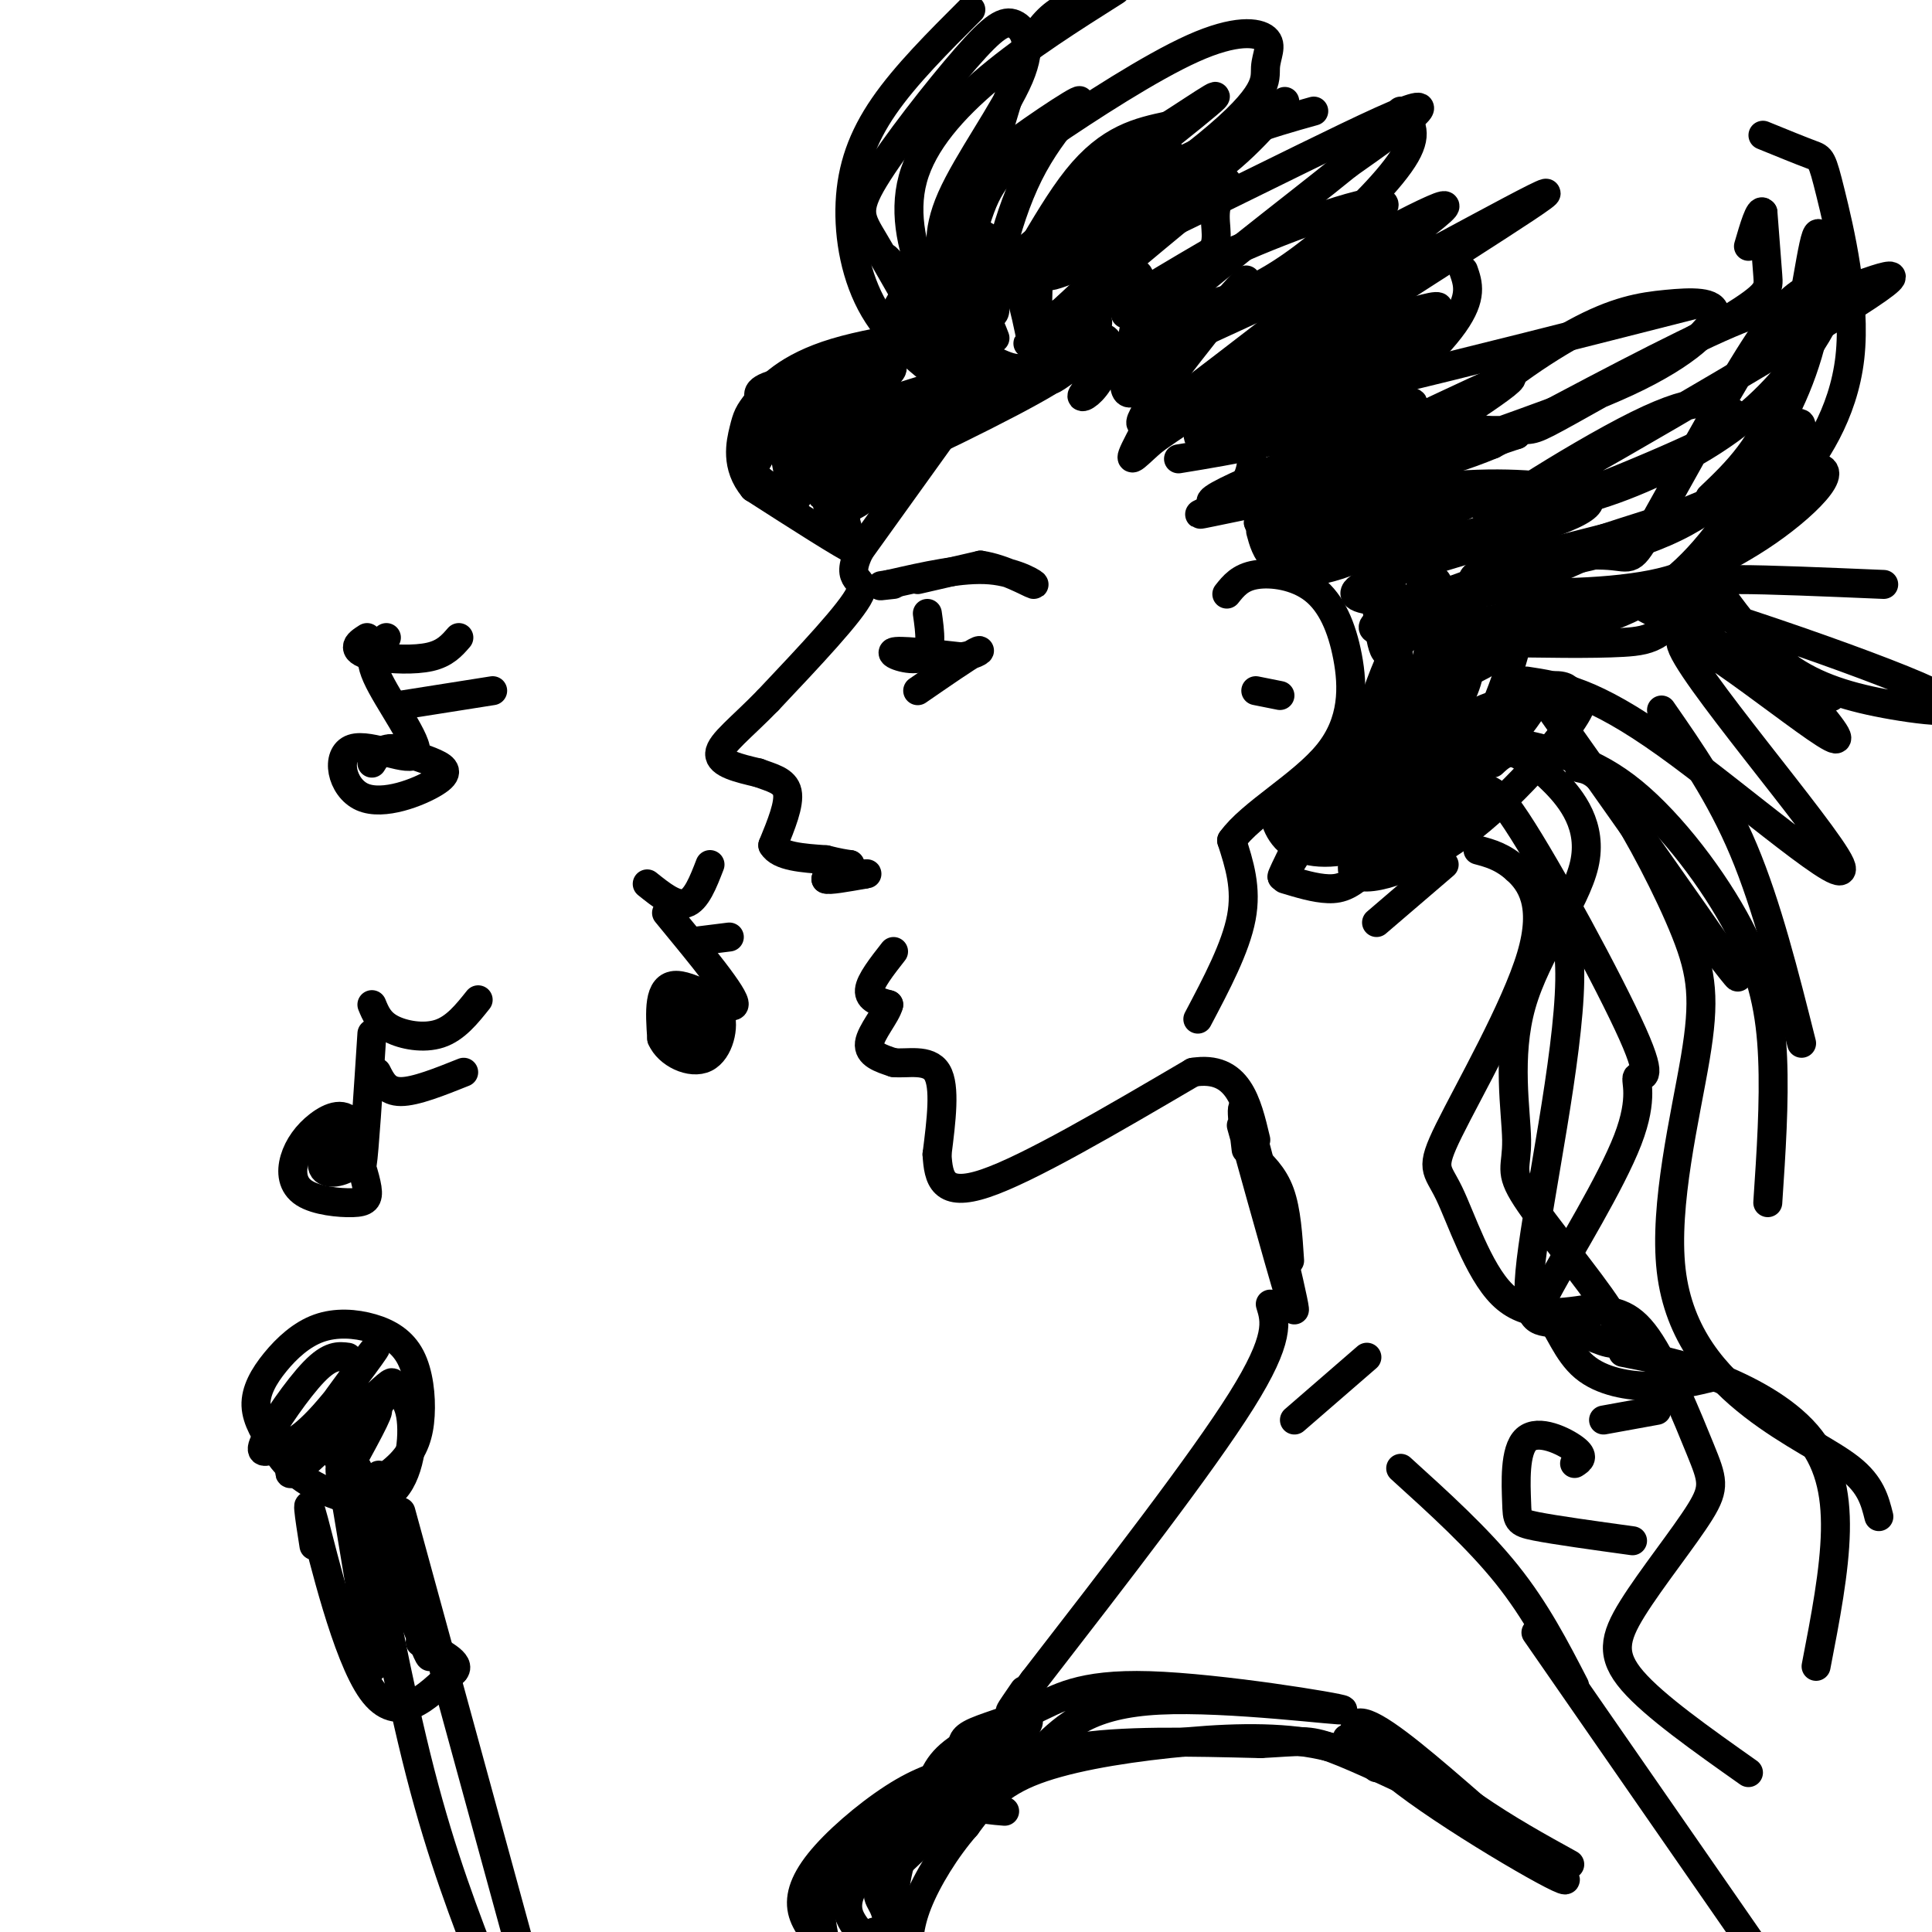 <svg viewBox='0 0 400 400' version='1.1' xmlns='http://www.w3.org/2000/svg' xmlns:xlink='http://www.w3.org/1999/xlink'><g fill='none' stroke='rgb(0,0,0)' stroke-width='6' stroke-linecap='round' stroke-linejoin='round'><path d='M206,75c0.000,0.000 -28.000,39.000 -28,39'/><path d='M178,114c-3.511,7.089 1.711,5.311 0,9c-1.711,3.689 -10.356,12.844 -19,22'/><path d='M159,145c-5.533,5.689 -9.867,8.911 -10,11c-0.133,2.089 3.933,3.044 8,4'/><path d='M157,160c2.711,1.022 5.489,1.578 6,4c0.511,2.422 -1.244,6.711 -3,11'/><path d='M160,175c1.333,2.333 6.167,2.667 11,3'/><path d='M171,178c2.667,0.667 3.833,0.833 5,1'/><path d='M176,179c0.000,0.667 -2.500,1.833 -5,3'/><path d='M171,182c0.500,0.333 4.250,-0.333 8,-1'/><path d='M179,181c1.167,-0.167 0.083,-0.083 -1,0'/><path d='M185,197c-2.417,3.083 -4.833,6.167 -5,8c-0.167,1.833 1.917,2.417 4,3'/><path d='M184,208c-0.489,2.067 -3.711,5.733 -4,8c-0.289,2.267 2.356,3.133 5,4'/><path d='M185,220c2.778,0.311 7.222,-0.911 9,2c1.778,2.911 0.889,9.956 0,17'/><path d='M194,239c0.311,5.000 1.089,9.000 10,6c8.911,-3.000 25.956,-13.000 43,-23'/><path d='M247,222c9.333,-1.500 11.167,6.250 13,14'/><path d='M248,211c3.917,-7.417 7.833,-14.833 9,-21c1.167,-6.167 -0.417,-11.083 -2,-16'/><path d='M255,174c3.910,-5.550 14.686,-11.424 20,-18c5.314,-6.576 5.167,-13.856 4,-20c-1.167,-6.144 -3.353,-11.154 -7,-14c-3.647,-2.846 -8.756,-3.527 -12,-3c-3.244,0.527 -4.622,2.264 -6,4'/><path d='M260,143c0.000,0.000 5.000,1.000 5,1'/><path d='M266,182c3.156,0.956 6.311,1.911 9,2c2.689,0.089 4.911,-0.689 9,-5c4.089,-4.311 10.044,-12.156 16,-20'/><path d='M285,191c0.000,0.000 14.000,-12.000 14,-12'/><path d='M306,176c2.541,0.682 5.083,1.365 8,4c2.917,2.635 6.210,7.223 3,18c-3.210,10.777 -12.922,27.744 -17,36c-4.078,8.256 -2.521,7.800 0,13c2.521,5.200 6.006,16.057 11,21c4.994,4.943 11.497,3.971 18,3'/><path d='M329,271c4.890,0.564 8.116,0.475 12,6c3.884,5.525 8.425,16.663 11,23c2.575,6.337 3.185,7.874 0,13c-3.185,5.126 -10.165,13.842 -14,20c-3.835,6.158 -4.524,9.760 0,15c4.524,5.240 14.262,12.120 24,19'/><path d='M290,304c8.000,7.250 16.000,14.500 22,22c6.000,7.500 10.000,15.250 14,23'/><path d='M197,80c-6.095,-4.750 -12.190,-9.500 -16,-16c-3.810,-6.500 -5.333,-14.750 -5,-22c0.333,-7.250 2.524,-13.500 7,-20c4.476,-6.500 11.238,-13.250 18,-20'/><path d='M209,56c13.750,-5.583 27.500,-11.167 37,-17c9.500,-5.833 14.750,-11.917 20,-18'/><path d='M233,65c7.125,-0.393 14.250,-0.786 21,-3c6.750,-2.214 13.125,-6.250 20,-12c6.875,-5.750 14.250,-13.214 17,-18c2.750,-4.786 0.875,-6.893 -1,-9'/><path d='M244,95c11.844,-1.933 23.689,-3.867 34,-9c10.311,-5.133 19.089,-13.467 23,-19c3.911,-5.533 2.956,-8.267 2,-11'/><path d='M261,110c0.556,2.067 1.111,4.133 3,6c1.889,1.867 5.111,3.533 13,1c7.889,-2.533 20.444,-9.267 33,-16'/><path d='M365,28c3.974,1.620 7.949,3.241 10,4c2.051,0.759 2.179,0.657 4,8c1.821,7.343 5.337,22.131 4,34c-1.337,11.869 -7.525,20.820 -12,26c-4.475,5.180 -7.238,6.590 -10,8'/><path d='M367,93c-5.436,9.151 -10.872,18.302 -18,25c-7.128,6.698 -15.948,10.944 -26,12c-10.052,1.056 -21.336,-1.078 -23,-1c-1.664,0.078 6.292,2.369 14,2c7.708,-0.369 15.169,-3.398 24,-7c8.831,-3.602 19.031,-7.777 28,-14c8.969,-6.223 16.705,-14.492 8,-13c-8.705,1.492 -33.853,12.746 -59,24'/><path d='M315,121c-19.217,4.682 -37.760,4.386 -34,1c3.760,-3.386 29.822,-9.863 41,-14c11.178,-4.137 7.470,-5.934 0,-7c-7.470,-1.066 -18.704,-1.402 -33,1c-14.296,2.402 -31.656,7.544 -28,6c3.656,-1.544 28.328,-9.772 53,-18'/><path d='M314,90c-7.045,1.087 -51.159,12.806 -61,14c-9.841,1.194 14.589,-8.136 28,-14c13.411,-5.864 15.801,-8.263 4,-6c-11.801,2.263 -37.793,9.186 -34,5c3.793,-4.186 37.369,-19.482 45,-24c7.631,-4.518 -10.685,1.741 -29,8'/><path d='M267,73c-10.936,4.769 -23.775,12.693 -16,7c7.775,-5.693 36.165,-25.003 31,-25c-5.165,0.003 -43.884,19.318 -45,19c-1.116,-0.318 35.371,-20.271 46,-28c10.629,-7.729 -4.600,-3.235 -18,2c-13.400,5.235 -24.971,11.210 -27,12c-2.029,0.790 5.486,-3.605 13,-8'/><path d='M251,52c1.810,-2.941 -0.166,-6.292 1,-10c1.166,-3.708 5.473,-7.771 -4,0c-9.473,7.771 -32.728,27.377 -35,29c-2.272,1.623 16.437,-14.735 25,-24c8.563,-9.265 6.978,-11.435 6,-13c-0.978,-1.565 -1.349,-2.524 -4,-3c-2.651,-0.476 -7.583,-0.470 -16,8c-8.417,8.470 -20.318,25.404 -23,29c-2.682,3.596 3.855,-6.147 5,-12c1.145,-5.853 -3.101,-7.815 -5,-8c-1.899,-0.185 -1.449,1.408 -1,3'/><path d='M200,51c0.236,4.578 1.326,14.522 0,17c-1.326,2.478 -5.067,-2.511 -8,-9c-2.933,-6.489 -5.059,-14.478 -3,-22c2.059,-7.522 8.303,-14.578 16,-21c7.697,-6.422 16.849,-12.211 26,-18'/><path d='M226,0c-5.060,0.994 -10.121,1.989 -15,14c-4.879,12.011 -9.578,35.040 -11,41c-1.422,5.960 0.433,-5.147 3,-12c2.567,-6.853 5.846,-9.452 14,-15c8.154,-5.548 21.184,-14.046 30,-18c8.816,-3.954 13.419,-3.364 15,-2c1.581,1.364 0.139,3.504 0,6c-0.139,2.496 1.025,5.350 -12,16c-13.025,10.650 -40.237,29.098 -32,27c8.237,-2.098 51.925,-24.742 68,-32c16.075,-7.258 4.538,0.871 -7,9'/><path d='M279,34c-10.766,8.816 -34.183,26.355 -40,33c-5.817,6.645 5.964,2.397 23,-6c17.036,-8.397 39.325,-20.943 37,-18c-2.325,2.943 -29.264,21.374 -24,20c5.264,-1.374 42.731,-22.554 45,-23c2.269,-0.446 -30.658,19.841 -47,31c-16.342,11.159 -16.098,13.188 -11,13c5.098,-0.188 15.049,-2.594 25,-5'/><path d='M287,79c14.833,-3.500 39.417,-9.750 64,-16'/><path d='M307,105c6.491,0.270 12.981,0.540 22,-2c9.019,-2.540 20.566,-7.891 29,-14c8.434,-6.109 13.755,-12.976 17,-18c3.245,-5.024 4.415,-8.206 4,-10c-0.415,-1.794 -2.415,-2.201 -5,-1c-2.585,1.201 -5.754,4.010 -12,14c-6.246,9.990 -15.569,27.160 -20,35c-4.431,7.840 -3.969,6.349 -9,6c-5.031,-0.349 -15.555,0.442 -22,2c-6.445,1.558 -8.812,3.881 -2,5c6.812,1.119 22.803,1.034 33,-1c10.197,-2.034 14.598,-6.017 19,-10'/><path d='M361,111c4.633,-3.169 6.717,-6.092 9,-12c2.283,-5.908 4.767,-14.800 1,-10c-3.767,4.800 -13.783,23.292 -20,33c-6.217,9.708 -8.633,10.631 -15,11c-6.367,0.369 -16.683,0.185 -27,0'/><path d='M290,133c3.318,-2.745 6.636,-5.490 10,-4c3.364,1.490 6.773,7.215 2,16c-4.773,8.785 -17.727,20.628 -20,24c-2.273,3.372 6.137,-1.729 12,-7c5.863,-5.271 9.180,-10.712 8,-11c-1.180,-0.288 -6.856,4.576 -11,11c-4.144,6.424 -6.755,14.407 -7,17c-0.245,2.593 1.878,-0.203 4,-3'/><path d='M288,176c3.737,-2.002 11.080,-5.508 15,-9c3.920,-3.492 4.417,-6.972 11,3c6.583,9.972 19.253,33.395 24,44c4.747,10.605 1.570,8.392 1,9c-0.570,0.608 1.465,4.039 -2,13c-3.465,8.961 -12.431,23.454 -16,30c-3.569,6.546 -1.740,5.146 0,7c1.740,1.854 3.392,6.961 7,10c3.608,3.039 9.174,4.011 14,4c4.826,-0.011 8.913,-1.006 13,-2'/><path d='M314,180c5.627,3.512 11.254,7.023 11,23c-0.254,15.977 -6.390,44.418 -8,58c-1.610,13.582 1.306,12.304 5,13c3.694,0.696 8.167,3.367 11,4c2.833,0.633 4.028,-0.773 0,-7c-4.028,-6.227 -13.278,-17.274 -17,-23c-3.722,-5.726 -1.914,-6.131 -2,-12c-0.086,-5.869 -2.064,-17.202 1,-28c3.064,-10.798 11.171,-21.061 13,-29c1.829,-7.939 -2.620,-13.554 -6,-17c-3.380,-3.446 -5.690,-4.723 -8,-6'/><path d='M314,156c-2.167,-0.667 -3.583,0.667 -5,2'/><path d='M315,154c7.446,1.685 14.893,3.369 23,10c8.107,6.631 16.875,18.208 22,28c5.125,9.792 6.607,17.798 7,27c0.393,9.202 -0.304,19.601 -1,30'/><path d='M344,147c6.083,8.750 12.167,17.500 17,29c4.833,11.500 8.417,25.750 12,40'/><path d='M319,144c16.083,22.750 32.167,45.500 38,54c5.833,8.500 1.417,2.750 -3,-3'/><path d='M316,141c6.857,1.035 13.714,2.069 29,13c15.286,10.931 39.002,31.758 36,25c-3.002,-6.758 -32.722,-41.100 -33,-46c-0.278,-4.900 28.887,19.642 32,20c3.113,0.358 -19.825,-23.469 -26,-30c-6.175,-6.531 4.412,4.235 15,15'/><path d='M369,138c6.751,4.743 16.129,9.100 5,4c-11.129,-5.100 -42.764,-19.656 -38,-20c4.764,-0.344 45.928,13.525 61,20c15.072,6.475 4.052,5.555 -5,4c-9.052,-1.555 -16.138,-3.747 -22,-8c-5.862,-4.253 -10.501,-10.568 -13,-14c-2.499,-3.432 -2.857,-3.981 3,-4c5.857,-0.019 17.928,0.490 30,1'/><path d='M354,103c5.606,-5.342 11.212,-10.683 15,-22c3.788,-11.317 5.759,-28.608 7,-32c1.241,-3.392 1.751,7.117 0,17c-1.751,9.883 -5.765,19.140 -11,27c-5.235,7.860 -11.692,14.323 -25,19c-13.308,4.677 -33.468,7.567 -31,6c2.468,-1.567 27.562,-7.591 37,-10c9.438,-2.409 3.219,-1.205 -3,0'/><path d='M343,108c-15.477,4.867 -52.668,17.033 -58,21c-5.332,3.967 21.196,-0.266 33,-2c11.804,-1.734 8.886,-0.970 2,3c-6.886,3.970 -17.738,11.146 -22,11c-4.262,-0.146 -1.932,-7.613 -2,-7c-0.068,0.613 -2.534,9.307 -5,18'/><path d='M291,152c-2.000,7.534 -4.501,17.367 -4,11c0.501,-6.367 4.002,-28.936 2,-28c-2.002,0.936 -9.509,25.375 -12,35c-2.491,9.625 0.033,4.436 3,-5c2.967,-9.436 6.376,-23.117 7,-25c0.624,-1.883 -1.536,8.034 -5,16c-3.464,7.966 -8.232,13.983 -13,20'/><path d='M269,176c-3.312,5.239 -5.092,8.336 -2,2c3.092,-6.336 11.055,-22.104 12,-24c0.945,-1.896 -5.127,10.082 -9,14c-3.873,3.918 -5.546,-0.224 -6,0c-0.454,0.224 0.311,4.813 4,7c3.689,2.187 10.301,1.974 17,-1c6.699,-2.974 13.485,-8.707 15,-11c1.515,-2.293 -2.243,-1.147 -6,0'/><path d='M294,163c-4.989,3.848 -14.461,13.468 -14,17c0.461,3.532 10.855,0.977 21,-6c10.145,-6.977 20.041,-18.374 24,-24c3.959,-5.626 1.982,-5.481 1,-6c-0.982,-0.519 -0.969,-1.703 -3,-2c-2.031,-0.297 -6.105,0.294 -15,8c-8.895,7.706 -22.611,22.529 -25,27c-2.389,4.471 6.548,-1.410 15,-9c8.452,-7.590 16.420,-16.890 19,-21c2.580,-4.110 -0.229,-3.030 -4,-2c-3.771,1.030 -8.506,2.008 -13,7c-4.494,4.992 -8.747,13.996 -13,23'/><path d='M287,175c0.326,2.583 7.642,-2.459 14,-12c6.358,-9.541 11.760,-23.583 13,-30c1.240,-6.417 -1.682,-5.211 -3,-5c-1.318,0.211 -1.033,-0.574 -5,4c-3.967,4.574 -12.185,14.507 -17,22c-4.815,7.493 -6.227,12.546 -4,11c2.227,-1.546 8.093,-9.693 11,-17c2.907,-7.307 2.854,-13.776 3,-17c0.146,-3.224 0.489,-3.204 0,-6c-0.489,-2.796 -1.812,-8.409 -5,-3c-3.188,5.409 -8.243,21.841 -9,27c-0.757,5.159 2.784,-0.955 4,-7c1.216,-6.045 0.108,-12.023 -1,-18'/><path d='M288,124c-0.900,-4.815 -2.648,-7.851 -3,-4c-0.352,3.851 0.694,14.591 2,15c1.306,0.409 2.874,-9.512 0,-18c-2.874,-8.488 -10.188,-15.544 -13,-19c-2.812,-3.456 -1.121,-3.313 -3,-1c-1.879,2.313 -7.328,6.795 -8,9c-0.672,2.205 3.435,2.132 10,-1c6.565,-3.132 15.590,-9.323 16,-10c0.410,-0.677 -7.795,4.162 -16,9'/><path d='M273,104c-6.079,2.887 -13.275,5.604 -8,4c5.275,-1.604 23.021,-7.527 20,-8c-3.021,-0.473 -26.810,4.506 -34,6c-7.190,1.494 2.217,-0.496 6,-5c3.783,-4.504 1.942,-11.520 0,-15c-1.942,-3.480 -3.983,-3.423 -7,-2c-3.017,1.423 -7.008,4.211 -11,7'/><path d='M239,91c-3.254,2.694 -5.889,5.929 -4,2c1.889,-3.929 8.303,-15.021 8,-19c-0.303,-3.979 -7.323,-0.845 -12,2c-4.677,2.845 -7.010,5.400 -7,6c0.010,0.600 2.364,-0.757 4,-4c1.636,-3.243 2.556,-8.373 0,-8c-2.556,0.373 -8.587,6.249 -10,8c-1.413,1.751 1.794,-0.625 5,-3'/><path d='M223,75c1.676,-1.894 3.367,-5.131 4,-7c0.633,-1.869 0.207,-2.372 -2,-3c-2.207,-0.628 -6.195,-1.380 -8,2c-1.805,3.380 -1.426,10.892 -8,9c-6.574,-1.892 -20.102,-13.188 -21,-13c-0.898,0.188 10.835,11.858 15,14c4.165,2.142 0.761,-5.245 -3,-10c-3.761,-4.755 -7.881,-6.877 -12,-9'/><path d='M188,58c-3.634,-3.439 -6.718,-7.537 -3,-2c3.718,5.537 14.239,20.710 17,20c2.761,-0.710 -2.239,-17.304 -2,-24c0.239,-6.696 5.718,-3.495 9,3c3.282,6.495 4.366,16.284 5,17c0.634,0.716 0.817,-7.642 1,-16'/><path d='M215,56c-0.699,3.102 -2.946,18.855 1,19c3.946,0.145 14.085,-15.320 18,-18c3.915,-2.680 1.607,7.426 0,15c-1.607,7.574 -2.513,12.618 4,7c6.513,-5.618 20.446,-21.897 20,-21c-0.446,0.897 -15.270,18.971 -20,26c-4.730,7.029 0.635,3.015 6,-1'/><path d='M244,83c10.262,-7.498 32.915,-25.742 30,-22c-2.915,3.742 -31.400,29.469 -25,30c6.400,0.531 47.685,-24.136 51,-24c3.315,0.136 -31.338,25.075 -32,29c-0.662,3.925 32.668,-13.164 42,-17c9.332,-3.836 -5.334,5.582 -20,15'/><path d='M290,94c-8.532,6.092 -19.864,13.823 -13,11c6.864,-2.823 31.922,-16.200 28,-14c-3.922,2.200 -36.825,19.977 -40,23c-3.175,3.023 23.379,-8.708 30,-11c6.621,-2.292 -6.689,4.854 -20,12'/><path d='M275,115c0.400,2.009 11.401,1.033 28,-4c16.599,-5.033 38.797,-14.122 49,-19c10.203,-4.878 8.412,-5.543 6,-7c-2.412,-1.457 -5.447,-3.704 -19,3c-13.553,6.704 -37.626,22.360 -27,17c10.626,-5.360 55.951,-31.736 72,-42c16.049,-10.264 2.821,-4.417 -5,-2c-7.821,2.417 -10.235,1.405 -21,6c-10.765,4.595 -29.883,14.798 -49,25'/><path d='M309,92c-12.117,5.014 -17.909,5.048 -11,2c6.909,-3.048 26.520,-9.180 39,-15c12.480,-5.820 17.829,-11.329 18,-14c0.171,-2.671 -4.834,-2.503 -10,-2c-5.166,0.503 -10.491,1.341 -19,6c-8.509,4.659 -20.202,13.138 -22,17c-1.798,3.862 6.300,3.107 10,3c3.700,-0.107 3.002,0.435 11,-4c7.998,-4.435 24.692,-13.848 33,-19c8.308,-5.152 8.231,-6.043 8,-9c-0.231,-2.957 -0.615,-7.978 -1,-13'/><path d='M365,44c-0.667,-1.000 -1.833,3.000 -3,7'/><path d='M327,159c1.923,0.387 3.847,0.773 8,7c4.153,6.227 10.537,18.293 14,27c3.463,8.707 4.005,14.054 2,26c-2.005,11.946 -6.558,30.491 -5,44c1.558,13.509 9.227,21.983 17,28c7.773,6.017 15.649,9.576 20,13c4.351,3.424 5.175,6.712 6,10'/><path d='M336,280c6.083,1.185 12.167,2.369 19,5c6.833,2.631 14.417,6.708 19,12c4.583,5.292 6.167,11.798 6,20c-0.167,8.202 -2.083,18.101 -4,28'/><path d='M192,127c0.556,3.933 1.111,7.867 -1,9c-2.111,1.133 -6.889,-0.533 -6,-1c0.889,-0.467 7.444,0.267 14,1'/><path d='M199,136c3.378,-0.422 4.822,-1.978 3,-1c-1.822,0.978 -6.911,4.489 -12,8'/><path d='M190,120c0.000,0.000 13.000,-3.000 13,-3'/><path d='M203,117c4.786,0.655 10.250,3.792 11,4c0.750,0.208 -3.214,-2.512 -9,-3c-5.786,-0.488 -13.393,1.256 -21,3'/><path d='M184,121c-3.333,0.500 -1.167,0.250 1,0'/><path d='M326,303c1.072,-0.683 2.144,-1.365 0,-3c-2.144,-1.635 -7.502,-4.222 -10,-2c-2.498,2.222 -2.134,9.252 -2,13c0.134,3.748 0.038,4.214 4,5c3.962,0.786 11.981,1.893 20,3'/><path d='M332,294c0.000,0.000 11.000,-2.000 11,-2'/><path d='M259,239c2.333,2.167 4.667,4.333 6,8c1.333,3.667 1.667,8.833 2,14'/><path d='M257,233c5.622,20.244 11.244,40.489 11,38c-0.244,-2.489 -6.356,-27.711 -9,-37c-2.644,-9.289 -1.822,-2.644 -1,4'/><path d='M283,281c0.000,0.000 -15.000,13.000 -15,13'/><path d='M263,270c1.083,3.500 2.167,7.000 -6,20c-8.167,13.000 -25.583,35.500 -43,58'/><path d='M214,348c-7.500,10.000 -4.750,6.000 -2,2'/><path d='M200,363c-0.717,-1.325 -1.434,-2.650 1,-4c2.434,-1.350 8.020,-2.724 13,-5c4.980,-2.276 9.356,-5.456 24,-5c14.644,0.456 39.558,4.546 40,5c0.442,0.454 -23.588,-2.727 -38,-2c-14.412,0.727 -19.206,5.364 -24,10'/><path d='M216,362c-10.298,6.583 -24.042,18.042 -30,24c-5.958,5.958 -4.131,6.417 -3,9c1.131,2.583 1.565,7.292 2,12'/><path d='M185,404c-0.176,-5.601 -0.353,-11.202 1,-17c1.353,-5.798 4.235,-11.794 6,-16c1.765,-4.206 2.411,-6.622 8,-10c5.589,-3.378 16.120,-7.717 12,-3c-4.120,4.717 -22.891,18.491 -31,27c-8.109,8.509 -5.554,11.755 -3,15'/><path d='M178,400c0.000,2.500 1.500,1.250 3,0'/><path d='M285,366c-5.317,-4.695 -10.635,-9.391 0,-3c10.635,6.391 37.222,23.868 39,26c1.778,2.132 -21.252,-11.080 -33,-20c-11.748,-8.920 -12.214,-13.549 -8,-12c4.214,1.549 13.107,9.274 22,17'/><path d='M305,374c7.000,4.833 13.500,8.417 20,12'/><path d='M318,338c0.000,0.000 52.000,75.000 52,75'/><path d='M138,189c7.178,8.711 14.356,17.422 14,19c-0.356,1.578 -8.244,-3.978 -12,-4c-3.756,-0.022 -3.378,5.489 -3,11'/><path d='M137,215c1.305,3.128 6.068,5.450 9,4c2.932,-1.450 4.032,-6.670 3,-9c-1.032,-2.330 -4.196,-1.771 -6,-2c-1.804,-0.229 -2.246,-1.247 -3,0c-0.754,1.247 -1.818,4.759 -1,7c0.818,2.241 3.520,3.212 5,3c1.480,-0.212 1.740,-1.606 2,-3'/><path d='M146,215c-0.860,-1.353 -4.009,-3.235 -4,-4c0.009,-0.765 3.178,-0.411 3,-1c-0.178,-0.589 -3.702,-2.120 -5,-1c-1.298,1.120 -0.371,4.891 1,6c1.371,1.109 3.185,-0.446 5,-2'/><path d='M146,213c0.333,-0.667 -1.333,-1.333 -3,-2'/><path d='M134,183c2.917,2.333 5.833,4.667 8,4c2.167,-0.667 3.583,-4.333 5,-8'/><path d='M143,195c0.000,0.000 8.000,-1.000 8,-1'/><path d='M206,70c-1.136,-2.962 -2.272,-5.925 -4,-5c-1.728,0.925 -4.049,5.737 -2,9c2.049,3.263 8.467,4.978 7,4c-1.467,-0.978 -10.818,-4.648 -16,-7c-5.182,-2.352 -6.195,-3.386 -6,-5c0.195,-1.614 1.597,-3.807 3,-6'/><path d='M198,79c-7.000,2.917 -14.000,5.833 -16,8c-2.000,2.167 1.000,3.583 4,5'/><path d='M201,81c-13.267,8.800 -26.533,17.600 -21,16c5.533,-1.600 29.867,-13.600 37,-18c7.133,-4.400 -2.933,-1.200 -13,2'/><path d='M204,81c-3.975,0.629 -7.413,1.202 -11,3c-3.587,1.798 -7.322,4.822 -11,9c-3.678,4.178 -7.298,9.509 -7,14c0.298,4.491 4.514,8.140 2,7c-2.514,-1.140 -11.757,-7.070 -21,-13'/><path d='M156,101c-3.765,-4.504 -2.677,-9.266 -2,-12c0.677,-2.734 0.943,-3.442 3,-6c2.057,-2.558 5.905,-6.967 16,-10c10.095,-3.033 26.438,-4.689 25,-4c-1.438,0.689 -20.656,3.724 -30,7c-9.344,3.276 -8.812,6.793 -9,10c-0.188,3.207 -1.094,6.103 -2,9'/><path d='M157,95c-0.899,1.892 -2.147,2.124 0,4c2.147,1.876 7.689,5.398 8,4c0.311,-1.398 -4.607,-7.715 -1,-14c3.607,-6.285 15.740,-12.538 17,-12c1.260,0.538 -8.354,7.868 -12,13c-3.646,5.132 -1.323,8.066 1,11'/><path d='M170,101c2.385,-2.617 7.848,-14.660 8,-16c0.152,-1.340 -5.006,8.022 -7,13c-1.994,4.978 -0.823,5.571 0,3c0.823,-2.571 1.299,-8.308 1,-8c-0.299,0.308 -1.371,6.659 -1,10c0.371,3.341 2.186,3.670 4,4'/><path d='M175,107c0.719,-2.868 0.516,-12.036 7,-18c6.484,-5.964 19.656,-8.722 21,-8c1.344,0.722 -9.138,4.925 -17,11c-7.862,6.075 -13.103,14.021 -10,13c3.103,-1.021 14.552,-11.011 26,-21'/><path d='M202,84c8.330,-5.243 16.155,-7.850 8,-3c-8.155,4.850 -32.289,17.156 -33,17c-0.711,-0.156 22.001,-12.773 29,-18c6.999,-5.227 -1.715,-3.065 -9,-1c-7.285,2.065 -13.143,4.032 -19,6'/><path d='M178,85c-5.202,1.950 -8.706,3.826 -5,1c3.706,-2.826 14.622,-10.356 11,-10c-3.622,0.356 -21.783,8.596 -26,13c-4.217,4.404 5.509,4.973 9,4c3.491,-0.973 0.745,-3.486 -2,-6'/><path d='M165,87c-0.333,-0.333 -0.167,1.833 0,4'/><path d='M159,84c-1.667,-1.333 -3.333,-2.667 0,-4c3.333,-1.333 11.667,-2.667 20,-4'/><path d='M193,71c-4.566,-8.094 -9.133,-16.187 -12,-21c-2.867,-4.813 -4.035,-6.345 0,-13c4.035,-6.655 13.271,-18.434 19,-25c5.729,-6.566 7.949,-7.920 10,-7c2.051,0.920 3.931,4.112 1,11c-2.931,6.888 -10.674,17.470 -14,25c-3.326,7.530 -2.236,12.009 -1,15c1.236,2.991 2.618,4.496 4,6'/><path d='M200,62c2.274,2.230 5.960,4.806 6,2c0.040,-2.806 -3.564,-10.995 -6,-16c-2.436,-5.005 -3.704,-6.827 2,-12c5.704,-5.173 18.379,-13.695 21,-15c2.621,-1.305 -4.813,4.609 -10,15c-5.187,10.391 -8.127,25.259 -6,25c2.127,-0.259 9.322,-15.645 16,-24c6.678,-8.355 12.839,-9.677 19,-11'/><path d='M242,26c6.959,-4.429 14.855,-10.002 5,-2c-9.855,8.002 -37.461,29.577 -41,33c-3.539,3.423 16.989,-11.308 32,-20c15.011,-8.692 24.506,-11.346 34,-14'/><path d='M208,375c-2.458,-0.202 -4.917,-0.405 -6,-1c-1.083,-0.595 -0.792,-1.583 2,-4c2.792,-2.417 8.083,-6.262 18,-8c9.917,-1.738 24.458,-1.369 39,-1'/><path d='M261,361c8.321,-0.429 9.625,-1.000 15,1c5.375,2.000 14.821,6.571 18,8c3.179,1.429 0.089,-0.286 -3,-2'/><path d='M291,368c-3.370,-1.834 -10.295,-5.419 -19,-7c-8.705,-1.581 -19.190,-1.156 -30,0c-10.810,1.156 -21.946,3.045 -29,6c-7.054,2.955 -10.027,6.978 -13,11'/><path d='M200,378c-4.156,4.733 -8.044,11.067 -10,16c-1.956,4.933 -1.978,8.467 -2,12'/><path d='M201,366c-4.286,0.923 -8.571,1.845 -14,5c-5.429,3.155 -12.000,8.542 -16,13c-4.000,4.458 -5.429,7.988 -5,11c0.429,3.012 2.714,5.506 5,8'/><path d='M171,403c-0.148,-1.809 -3.019,-10.330 1,-17c4.019,-6.670 14.928,-11.488 15,-10c0.072,1.488 -10.694,9.282 -15,15c-4.306,5.718 -2.153,9.359 0,13'/><path d='M172,404c0.000,2.333 0.000,1.667 0,1'/><path d='M74,304c4.250,22.750 8.500,45.500 13,63c4.500,17.500 9.250,29.750 14,42'/><path d='M83,313c0.000,0.000 26.000,95.000 26,95'/><path d='M75,306c-1.316,1.729 -2.633,3.459 -1,3c1.633,-0.459 6.215,-3.105 9,-6c2.785,-2.895 3.772,-6.039 4,-10c0.228,-3.961 -0.303,-8.741 -2,-12c-1.697,-3.259 -4.560,-4.998 -8,-6c-3.440,-1.002 -7.458,-1.269 -11,0c-3.542,1.269 -6.607,4.072 -9,7c-2.393,2.928 -4.112,5.979 -4,9c0.112,3.021 2.056,6.010 4,9'/><path d='M57,300c1.831,2.908 4.408,5.677 9,8c4.592,2.323 11.200,4.200 15,1c3.800,-3.200 4.792,-11.477 4,-16c-0.792,-4.523 -3.369,-5.292 -5,-5c-1.631,0.292 -2.315,1.646 -3,3'/><path d='M72,281c-1.812,-0.246 -3.623,-0.492 -7,3c-3.377,3.492 -8.319,10.722 -10,14c-1.681,3.278 -0.102,2.603 2,2c2.102,-0.603 4.726,-1.134 10,-7c5.274,-5.866 13.197,-17.067 10,-13c-3.197,4.067 -17.515,23.403 -17,25c0.515,1.597 15.861,-14.544 20,-18c4.139,-3.456 -2.931,5.772 -10,15'/><path d='M70,302c0.533,-0.511 6.867,-9.289 8,-10c1.133,-0.711 -2.933,6.644 -7,14'/><path d='M65,320c-0.956,-6.089 -1.911,-12.178 0,-5c1.911,7.178 6.689,27.622 12,35c5.311,7.378 11.156,1.689 17,-4'/><path d='M94,346c1.667,-1.667 -2.667,-3.833 -7,-6'/><path d='M80,313c-1.384,-6.000 -2.769,-12.000 0,-3c2.769,9.000 9.691,33.000 9,33c-0.691,0.000 -8.994,-24.000 -12,-26c-3.006,-2.000 -0.716,18.000 0,25c0.716,7.000 -0.142,1.000 -1,-5'/><path d='M76,337c-1.267,-7.578 -3.933,-24.022 -5,-30c-1.067,-5.978 -0.533,-1.489 0,3'/><path d='M77,214c-0.791,12.275 -1.583,24.549 -2,27c-0.417,2.451 -0.460,-4.922 -2,-8c-1.540,-3.078 -4.579,-1.862 -7,0c-2.421,1.862 -4.226,4.369 -5,7c-0.774,2.631 -0.517,5.386 2,7c2.517,1.614 7.293,2.088 10,2c2.707,-0.088 3.345,-0.740 3,-3c-0.345,-2.260 -1.672,-6.130 -3,-10'/><path d='M73,236c-1.154,-2.197 -2.538,-2.688 -4,-1c-1.462,1.688 -3.000,5.556 -2,7c1.000,1.444 4.538,0.466 6,-1c1.462,-1.466 0.846,-3.419 0,-4c-0.846,-0.581 -1.923,0.209 -3,1'/><path d='M77,208c0.756,1.844 1.511,3.689 4,5c2.489,1.311 6.711,2.089 10,1c3.289,-1.089 5.644,-4.044 8,-7'/><path d='M78,222c1.000,2.000 2.000,4.000 5,4c3.000,0.000 8.000,-2.000 13,-4'/><path d='M80,132c-2.130,1.453 -4.261,2.906 -2,8c2.261,5.094 8.913,13.829 8,16c-0.913,2.171 -9.391,-2.222 -13,-1c-3.609,1.222 -2.349,8.060 2,10c4.349,1.940 11.786,-1.016 15,-3c3.214,-1.984 2.204,-2.995 0,-4c-2.204,-1.005 -5.602,-2.002 -9,-3'/><path d='M81,155c-2.167,0.000 -3.083,1.500 -4,3'/><path d='M76,132c-1.006,0.643 -2.012,1.286 -2,2c0.012,0.714 1.042,1.500 4,2c2.958,0.500 7.845,0.714 11,0c3.155,-0.714 4.577,-2.357 6,-4'/><path d='M83,146c0.000,0.000 19.000,-3.000 19,-3'/></g>
</svg>
